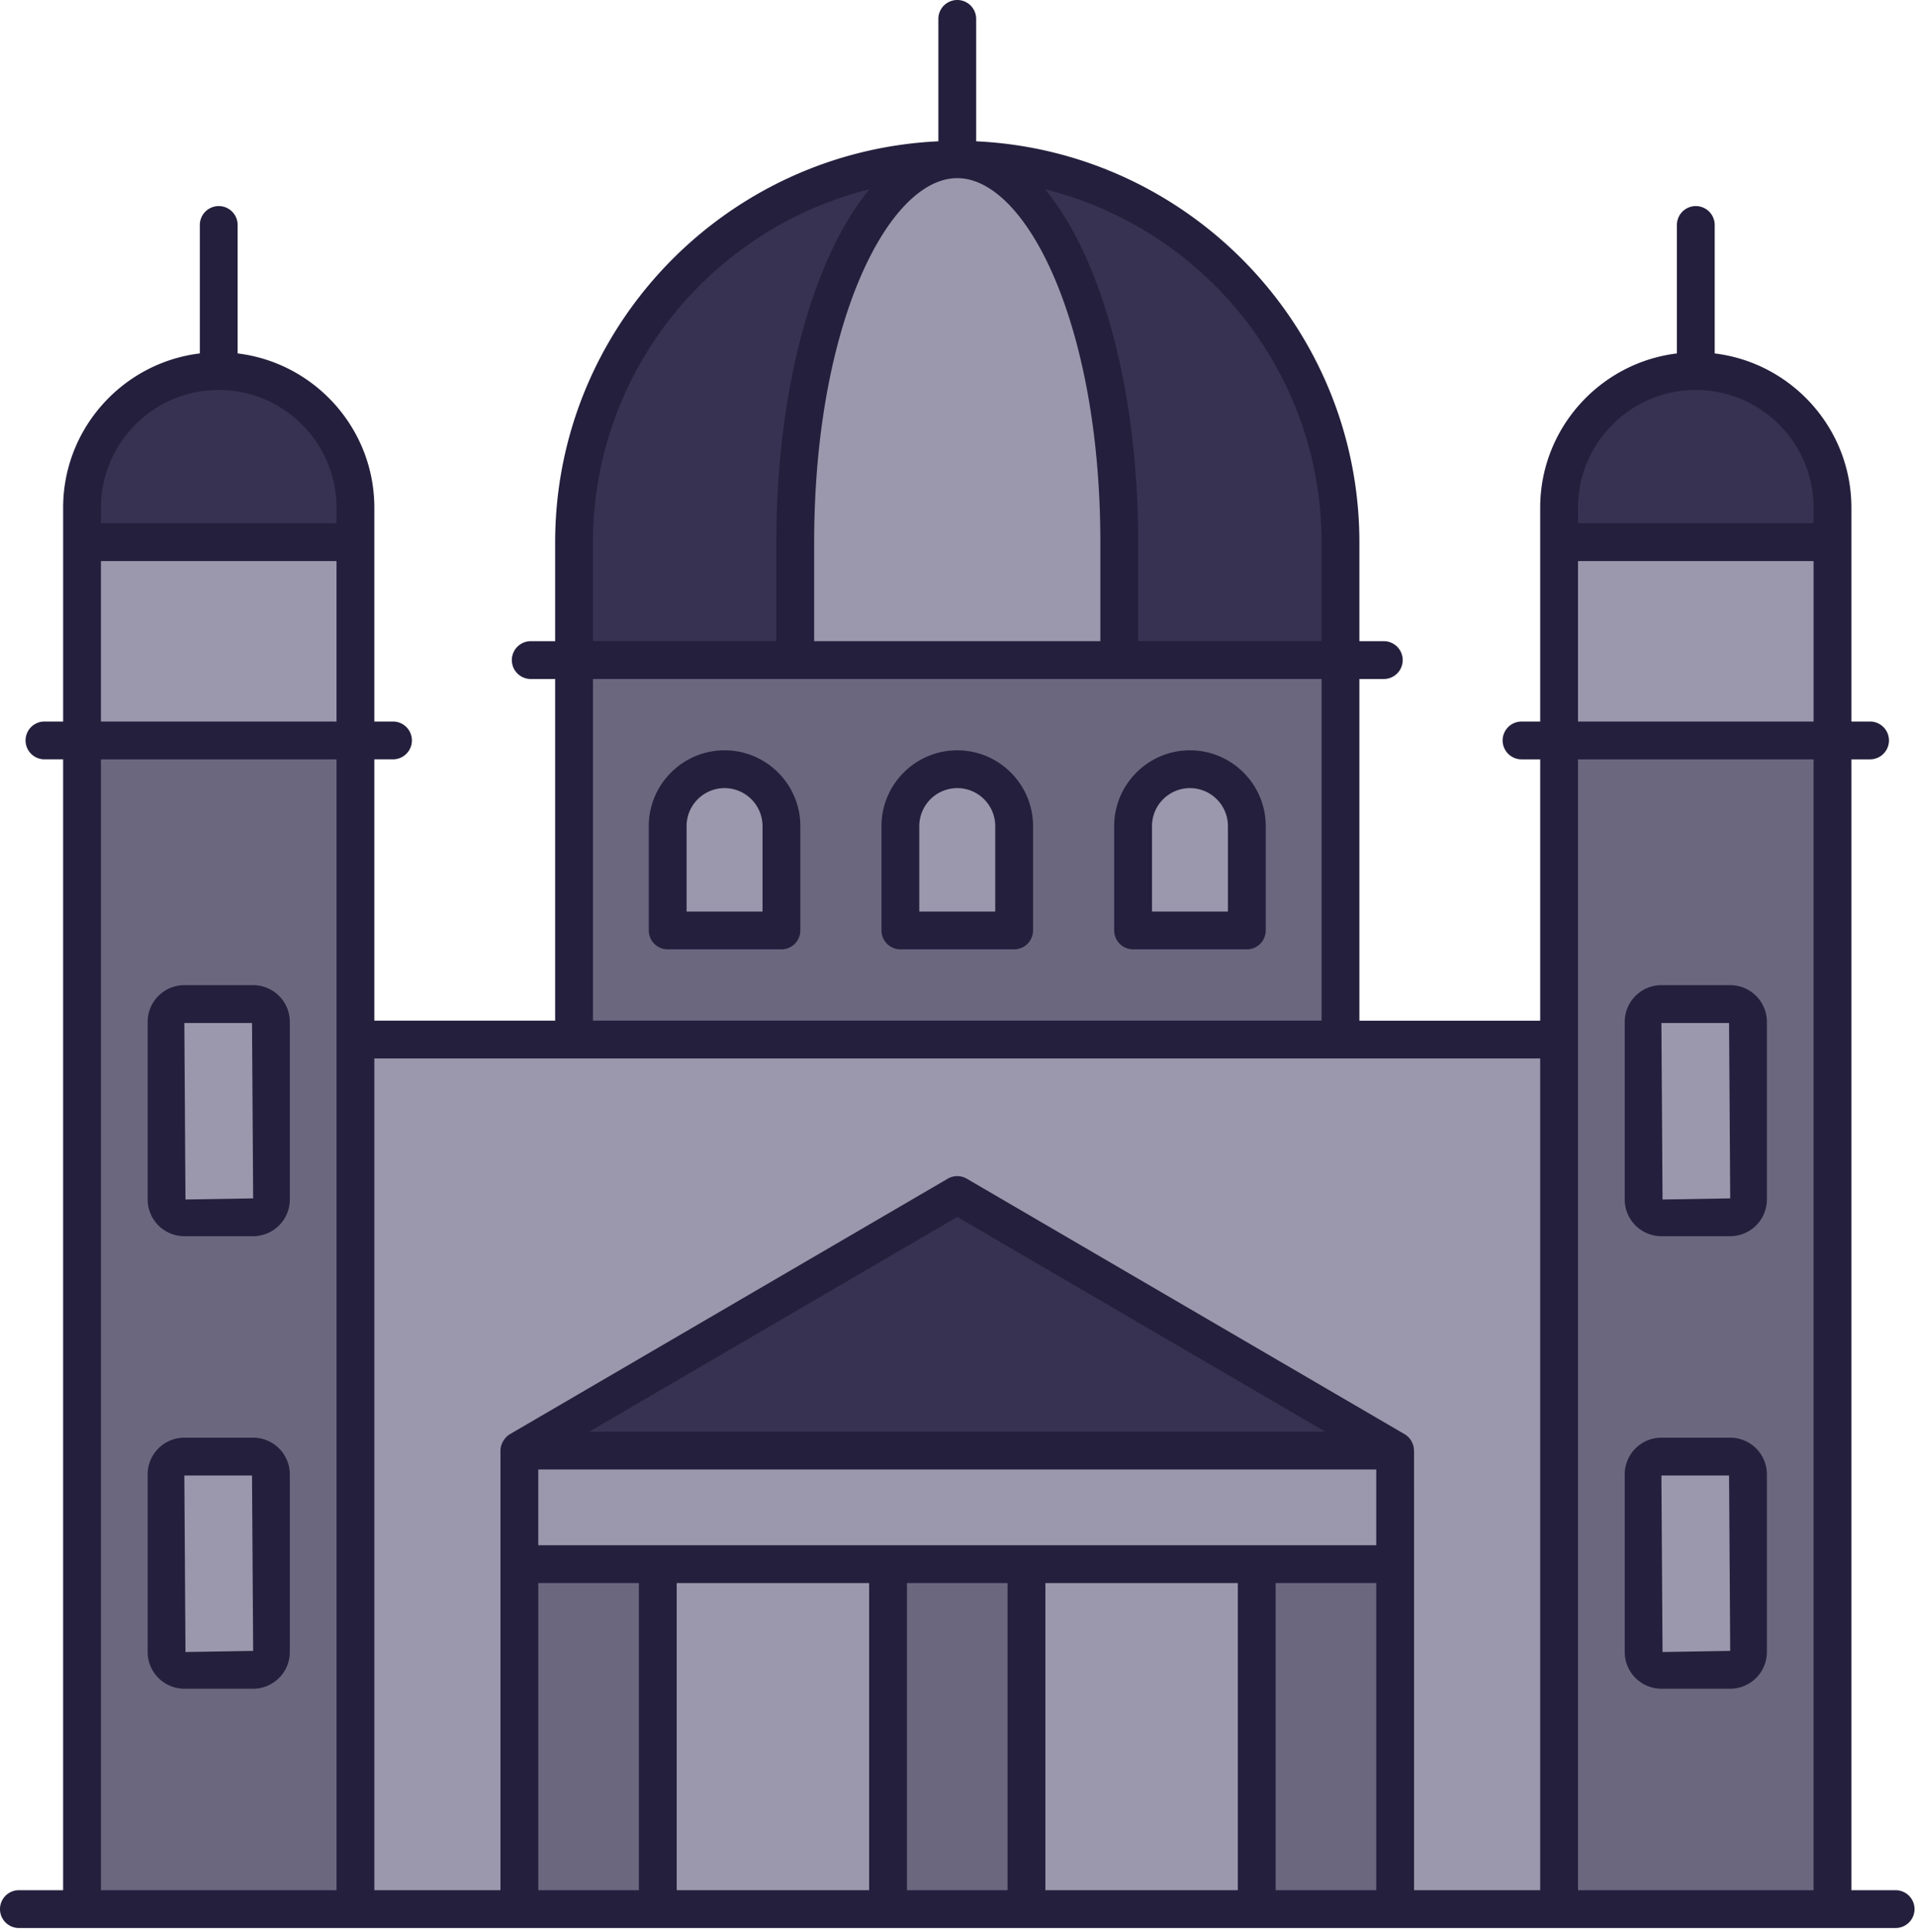 <svg width="362" height="365" viewBox="0 0 362 365" fill="none" xmlns="http://www.w3.org/2000/svg"><path d="M15.499 139.902h51.654v220.812H15.499V139.902z" fill="#6B677F"/><path d="M67.153 139.903V95.938c0-14.264-11.563-25.827-25.827-25.827-14.264 0-25.827 11.563-25.827 25.827v43.965h51.654z" fill="#9B98AD"/><path d="M67.153 102.444v-6.506c0-14.264-11.563-25.827-25.827-25.827-14.264 0-25.827 11.563-25.827 25.827v6.506h51.654z" fill="#373251"/><path d="M294.569 139.902h51.654v220.812h-51.654V139.902z" fill="#6B677F"/><path d="M346.223 139.903V95.938c0-14.264-11.563-25.827-25.827-25.827-14.264 0-25.827 11.563-25.827 25.827v43.965h51.654z" fill="#9B98AD"/><path d="M346.223 102.444v-6.506c0-14.264-11.563-25.827-25.827-25.827-14.264 0-25.827 11.563-25.827 25.827v6.506h51.654z" fill="#373251"/><path d="M67.153 196.42h227.416v164.294H67.153V196.42z" fill="#9B98AD"/><path d="M108.457 124.723h144.809v71.698H108.457v-71.698z" fill="#6B677F"/><path d="M253.265 102.492v22.229H108.457v-22.229c0-39.988 32.417-72.404 72.404-72.404 39.988 0 72.404 32.416 72.404 72.404z" fill="#373251"/><path d="M211.469 102.492v22.229h-61.216v-22.229c0-39.988 13.704-72.404 30.608-72.404s30.608 32.416 30.608 72.404zM147.641 156.087v19.715h-21.49v-19.715c0-5.934 4.811-10.745 10.745-10.745 5.934 0 10.745 4.811 10.745 10.745zM191.606 156.087v19.715h-21.49v-19.715c0-5.934 4.811-10.745 10.745-10.745 5.934 0 10.745 4.811 10.745 10.745zM235.571 156.087v19.715h-21.49v-19.715c0-5.934 4.811-10.745 10.745-10.745 5.934 0 10.745 4.811 10.745 10.745z" fill="#9B98AD"/><path d="M98.129 274.074h165.464l-82.732-48.279-82.732 48.279z" fill="#373251"/><path d="M98.129 274.076h165.463v21.458H98.129v-21.458z" fill="#9B98AD"/><path d="M98.129 295.535h26.152v65.179H98.129v-65.179zM167.785 295.535h26.152v65.179h-26.152v-65.179zM237.44 295.535h26.152v65.179H237.44v-65.179z" fill="#6B677F"/><path d="M51.183 193.07v33.572a3.357 3.357 0 01-3.357 3.357H34.825a3.357 3.357 0 01-3.357-3.357V193.07a3.357 3.357 0 013.357-3.357h13.001a3.357 3.357 0 013.357 3.357zM51.183 278.57v33.572a3.357 3.357 0 01-3.357 3.357H34.825a3.357 3.357 0 01-3.357-3.357V278.57a3.357 3.357 0 013.357-3.357h13.001a3.357 3.357 0 013.357 3.357zM330.253 193.07v33.572a3.357 3.357 0 01-3.357 3.357h-13.001a3.357 3.357 0 01-3.357-3.357V193.07a3.357 3.357 0 013.357-3.357h13.001a3.357 3.357 0 013.357 3.357zM330.253 278.57v33.572a3.357 3.357 0 01-3.357 3.357h-13.001a3.357 3.357 0 01-3.357-3.357V278.57a3.357 3.357 0 013.357-3.357h13.001a3.357 3.357 0 013.357 3.357z" fill="#9B98AD"/><path d="M136.896 141.77c-7.894 0-14.317 6.423-14.317 14.315v19.716a3.571 3.571 0 003.571 3.571h21.49a3.571 3.571 0 003.571-3.571v-19.716c0-7.893-6.422-14.315-14.315-14.315zm7.172 30.46h-14.347v-16.145c0-3.955 3.219-7.173 7.174-7.173a7.18 7.18 0 017.173 7.173v16.145zM180.86 141.77c-7.893 0-14.315 6.423-14.315 14.315v19.716a3.571 3.571 0 003.571 3.571h21.49a3.571 3.571 0 003.571-3.571v-19.716c.001-7.893-6.422-14.315-14.317-14.315zm7.175 30.46h-14.347v-16.145a7.18 7.18 0 017.173-7.173c3.956 0 7.174 3.217 7.174 7.173v16.145zM224.827 141.77c-7.894 0-14.317 6.423-14.317 14.315v19.716a3.571 3.571 0 003.571 3.571h21.49a3.571 3.571 0 003.571-3.571v-19.716c0-7.893-6.423-14.315-14.315-14.315zm7.172 30.46h-14.347v-16.145c0-3.955 3.219-7.173 7.174-7.173 3.955 0 7.172 3.217 7.172 7.173v16.145h.001z" fill="#231F3C"/><path d="M3.571 364.286H358.15a3.571 3.571 0 000-7.142h-8.355v-213.67h3.526a3.571 3.571 0 000-7.142h-3.526V95.939c0-15-11.299-27.388-25.828-29.159V42.51a3.571 3.571 0 00-7.142 0v24.27c-14.529 1.771-25.827 14.159-25.827 29.159v40.393h-3.526a3.571 3.571 0 000 7.142h3.526v49.376h-34.161v-64.558h4.611a3.571 3.571 0 000-7.142h-4.611v-18.658c0-40.687-32.176-73.91-72.405-75.794V3.571a3.571 3.571 0 00-7.142 0v23.127c-40.23 1.884-72.403 35.107-72.403 75.794v18.658h-4.611a3.571 3.571 0 000 7.142h4.611v64.556H70.726v-49.376h3.526a3.571 3.571 0 000-7.142h-3.526V95.937c0-15-11.299-27.388-25.828-29.159v-24.27a3.571 3.571 0 00-7.142 0v24.27c-14.529 1.771-25.827 14.159-25.827 29.159v40.393H8.401a3.571 3.571 0 000 7.142h3.526v213.67H3.571a3.571 3.571 0 000 7.144zM298.14 95.937c0-12.272 9.984-22.255 22.255-22.255 12.273 0 22.257 9.984 22.257 22.255v2.935H298.14v-2.935zm0 10.077h44.512v30.315H298.14v-30.315zm0 37.459h44.512v213.67H298.14v-213.67zm-177.431 213.67h-19.008v-58.037h19.008v58.037zm43.505 0h-36.361v-58.037h36.361v58.037zm26.152 0h-19.01v-58.037h19.01v58.037zm43.503 0h-36.36v-58.037h36.36v58.037zm26.152 0h-19.01v-58.037h19.01v58.037zm0-65.181h-158.32v-14.315h158.32v14.315zm-148.685-21.46l69.524-40.573 69.526 40.573h-139.05zm138.358-168.01v18.658H215.04v-18.658c0-29.145-7.031-53.955-17.606-66.73 29.961 7.448 52.26 34.499 52.26 66.73zM180.86 33.66c13.056 0 27.037 27.658 27.037 68.832v18.658h-54.074v-18.658c.001-41.174 13.981-68.832 27.037-68.832zm-68.831 68.832c0-32.231 22.299-59.282 52.259-66.73-10.576 12.776-17.606 37.585-17.606 66.73v18.658H112.03v-18.658h-.001zm0 25.8h137.666v64.556H112.029v-64.556zm-41.304 71.699h220.272v157.152h-23.833c0-92.062.01-82.125-.021-83.171a3.617 3.617 0 00-1.751-2.983L182.66 222.71a3.57 3.57 0 00-3.599 0L96.33 270.989c-.86.502-1.772 1.73-1.772 3.087v83.067H70.725V199.991zM19.07 95.937c0-12.272 9.984-22.255 22.255-22.255 12.273 0 22.257 9.984 22.257 22.255v2.935H19.07v-2.935zm0 10.077h44.512v30.315H19.07v-30.315zm0 37.459h44.512v213.67H19.07v-213.67z" fill="#231F3C"/><path d="M47.827 186.141h-13a6.935 6.935 0 00-6.928 6.928v33.573a6.935 6.935 0 006.928 6.928h13a6.935 6.935 0 006.928-6.928v-33.573a6.936 6.936 0 00-6.928-6.928zm-12.786 40.502l-.214-33.358h12.788l.213 33.144-12.787.214zM47.827 271.641h-13a6.935 6.935 0 00-6.928 6.928v33.573a6.935 6.935 0 006.928 6.928h13a6.935 6.935 0 006.928-6.928v-33.573a6.936 6.936 0 00-6.928-6.928zm-12.786 40.501l-.214-33.358h12.788l.213 33.144-12.787.214zM326.897 186.141h-13a6.935 6.935 0 00-6.928 6.928v33.573a6.935 6.935 0 006.928 6.928h13a6.935 6.935 0 006.928-6.928v-33.573a6.936 6.936 0 00-6.928-6.928zm-12.786 40.502l-.215-33.358h12.788l.213 33.144-12.786.214zM326.897 271.641h-13a6.935 6.935 0 00-6.928 6.928v33.573a6.935 6.935 0 006.928 6.928h13a6.935 6.935 0 006.928-6.928v-33.573a6.936 6.936 0 00-6.928-6.928zm-12.786 40.501l-.215-33.358h12.788l.213 33.144-12.786.214z" fill="#231F3C"/></svg>